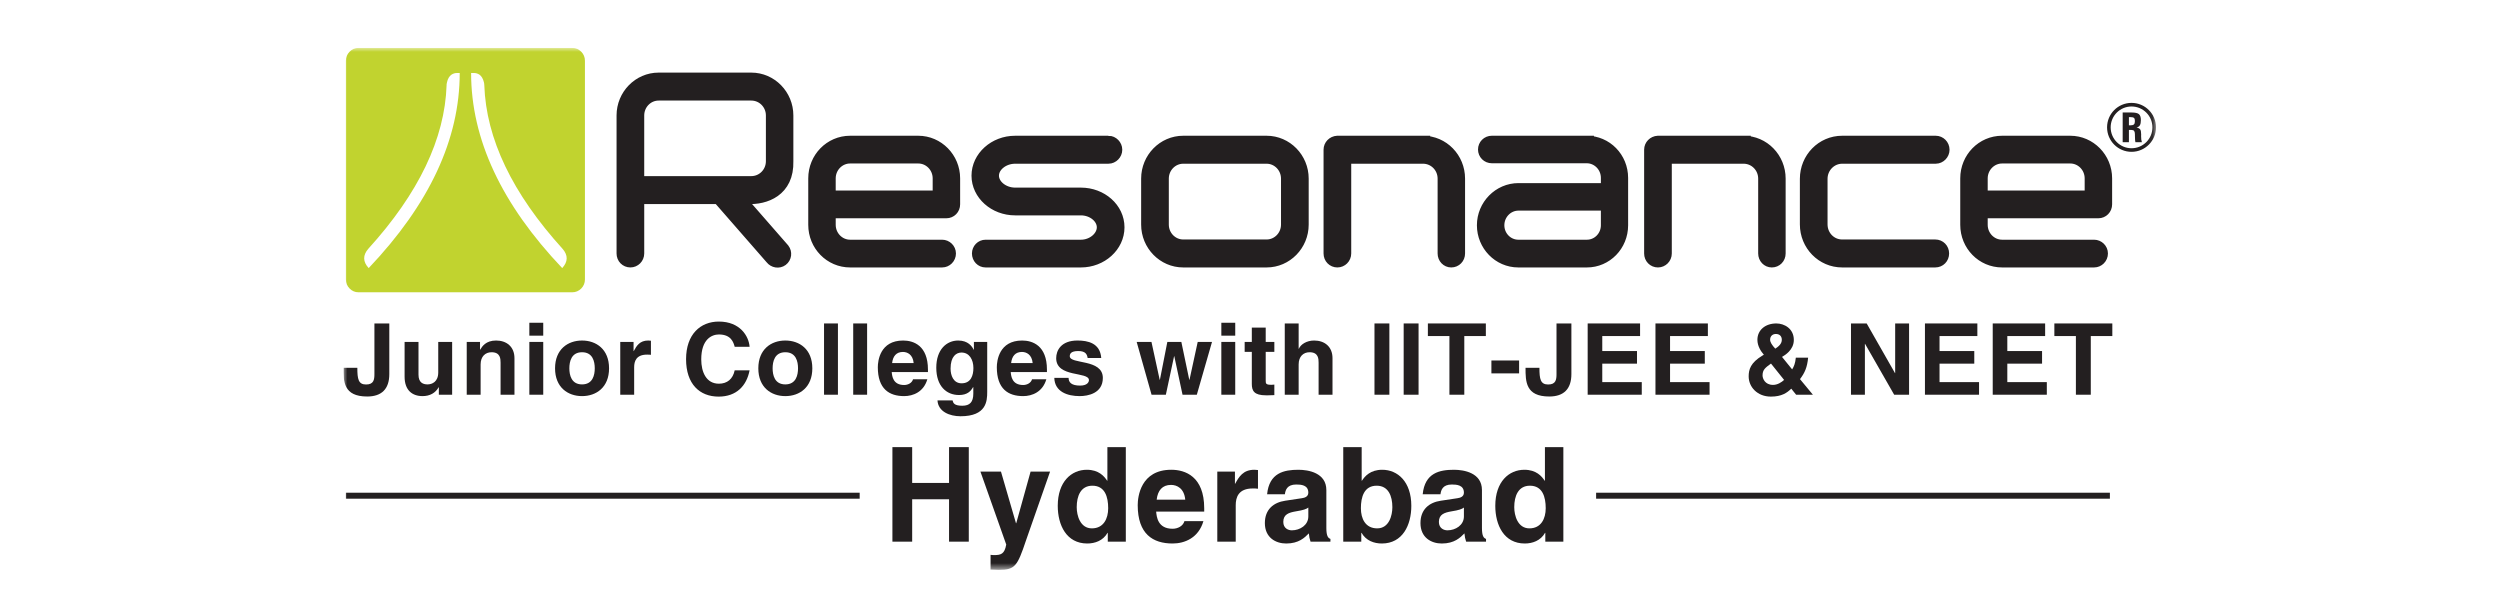 <svg width="313" height="77" viewBox="0 0 313 77" fill="none" xmlns="http://www.w3.org/2000/svg">
<rect width="313" height="77" fill="white"/>
<g clip-path="url(#clip0_4052_13050)">
<mask id="mask0_4052_13050" style="mask-type:luminance" maskUnits="userSpaceOnUse" x="43" y="6" width="227" height="66">
<path d="M269.934 6H43V71.344H269.934V6Z" fill="white"/>
</mask>
<g mask="url(#mask0_4052_13050)">
<path d="M264.158 61.688H199.834V62.437H264.158V61.688Z" fill="#231F20"/>
<path fill-rule="evenodd" clip-rule="evenodd" d="M73.234 7.61C73.234 7.167 73.076 6.785 72.772 6.473C72.457 6.162 72.083 6 71.66 6H44.871C44.447 6 44.073 6.161 43.769 6.473C43.463 6.785 43.306 7.167 43.306 7.61V34.994C43.306 35.427 43.463 35.809 43.769 36.121C44.074 36.432 44.448 36.593 44.871 36.593H71.66C72.083 36.593 72.457 36.432 72.772 36.121C73.077 35.809 73.234 35.427 73.234 34.994V7.61Z" fill="#C1D32F"/>
<path fill-rule="evenodd" clip-rule="evenodd" d="M60.627 10.577C60.627 10.537 60.617 10.496 60.617 10.456C60.607 10.426 60.597 10.376 60.587 10.305C60.479 9.852 60.292 9.53 60.016 9.339C59.79 9.198 59.564 9.138 59.327 9.138H58.983C58.983 17.427 62.792 25.566 70.389 33.564C71.117 32.769 71.137 31.964 70.439 31.16C64.13 24.198 60.863 17.367 60.636 10.677V10.647C60.636 10.617 60.636 10.597 60.626 10.577" fill="white"/>
<path fill-rule="evenodd" clip-rule="evenodd" d="M57.557 9.139H57.213C56.986 9.139 56.76 9.199 56.534 9.34C56.258 9.531 56.061 9.853 55.963 10.306C55.944 10.376 55.933 10.427 55.933 10.457C55.924 10.497 55.924 10.537 55.913 10.578V10.678C55.687 17.368 52.419 24.2 46.101 31.16C45.412 31.965 45.422 32.77 46.16 33.565C53.758 25.567 57.557 17.428 57.557 9.139Z" fill="white"/>
<path fill-rule="evenodd" clip-rule="evenodd" d="M94.06 22.953C95.579 22.953 96.794 21.711 96.794 20.186V14.454C96.794 12.929 95.578 11.687 94.06 11.687H82.46C80.967 11.687 79.753 12.929 79.753 14.454V22.952H94.06V22.953ZM103.727 24.76H117.675V22.332C117.675 20.807 116.459 19.565 114.968 19.565H106.433C104.942 19.565 103.726 20.808 103.726 22.332V24.76H103.727ZM114.969 17.899C117.344 17.899 119.305 19.876 119.305 22.332V25.579C119.305 26.059 118.946 26.425 118.476 26.425H103.727V28.148C103.727 29.673 104.942 30.915 106.434 30.915H117.952C118.394 30.915 118.781 31.282 118.781 31.733C118.781 32.214 118.394 32.581 117.952 32.581H106.434C104.031 32.581 102.097 30.604 102.097 28.148V22.332C102.097 19.876 104.031 17.899 106.434 17.899H114.969ZM138.777 17.899C139.219 17.899 139.605 18.295 139.605 18.747C139.605 19.198 139.219 19.594 138.777 19.594H127.094C125.519 19.594 124.166 20.695 124.166 21.993C124.166 23.291 125.519 24.393 127.094 24.393H135.325C137.838 24.393 139.882 26.201 139.882 28.46C139.882 30.719 137.838 32.581 135.325 32.581H123.393C122.95 32.581 122.592 32.215 122.592 31.734C122.592 31.283 122.951 30.916 123.393 30.916H135.325C136.899 30.916 138.225 29.759 138.225 28.46C138.225 27.161 136.899 26.06 135.325 26.06H127.094C124.58 26.06 122.536 24.225 122.536 21.994C122.536 19.763 124.58 17.9 127.094 17.9H138.777V17.899ZM145.432 28.12C145.432 29.645 146.648 30.887 148.139 30.887H158.58C160.071 30.887 161.286 29.645 161.286 28.12V22.361C161.286 20.836 160.071 19.594 158.58 19.594H148.139C146.648 19.594 145.432 20.836 145.432 22.361V28.12ZM158.58 17.899C160.983 17.899 162.944 19.904 162.944 22.36V28.119C162.944 30.575 160.982 32.581 158.58 32.581H148.139C145.736 32.581 143.775 30.576 143.775 28.119V22.36C143.775 19.904 145.736 17.899 148.139 17.899H158.58ZM190.094 30.915H198.683C200.147 30.915 201.334 29.701 201.334 28.204V25.465H190.12C188.629 25.465 187.441 26.707 187.441 28.204C187.441 29.701 188.629 30.915 190.093 30.915H190.094ZM198.656 17.899C201.032 17.899 202.937 19.848 202.937 22.276V28.204C202.937 30.632 201.032 32.581 198.684 32.581H190.094C187.719 32.581 185.813 30.604 185.813 28.204C185.813 25.804 187.746 23.828 190.121 23.828H201.335V22.275C201.335 20.75 200.12 19.536 198.656 19.536H186.778C186.31 19.536 185.951 19.169 185.951 18.718C185.951 18.266 186.31 17.898 186.778 17.898H198.656V17.899ZM218.294 17.899C220.725 17.899 222.658 19.904 222.658 22.36V31.733C222.658 32.214 222.298 32.581 221.829 32.581C221.388 32.581 221.028 32.214 221.028 31.733V22.36C221.028 20.835 219.813 19.593 218.294 19.593C210.634 19.593 207.338 19.593 208.405 19.593V31.733C208.405 32.214 208.019 32.581 207.577 32.581C207.108 32.581 206.749 32.214 206.749 31.733V18.746C206.749 18.294 207.107 17.927 207.577 17.898H218.294V17.899ZM242.351 17.899C242.793 17.899 243.179 18.266 243.179 18.747C243.179 19.198 242.792 19.594 242.351 19.594H230.64C229.148 19.594 227.905 20.836 227.905 22.389V28.092C227.905 29.645 229.121 30.887 230.64 30.887H242.295C242.766 30.887 243.125 31.254 243.125 31.734C243.125 32.215 242.766 32.581 242.295 32.581H230.64C228.209 32.581 226.248 30.577 226.248 28.092V22.389C226.248 19.904 228.208 17.899 230.64 17.899H242.351ZM247.956 24.76H261.904V22.332C261.904 20.807 260.689 19.565 259.198 19.565H250.664C249.172 19.565 247.956 20.808 247.956 22.332V24.76ZM259.198 17.899C261.573 17.899 263.534 19.876 263.534 22.332V25.579C263.534 26.059 263.174 26.425 262.706 26.425H247.956V28.148C247.956 29.673 249.171 30.915 250.664 30.915H262.181C262.623 30.915 263.01 31.282 263.01 31.733C263.01 32.214 262.623 32.581 262.181 32.581H250.664C248.26 32.581 246.327 30.604 246.327 28.148V22.332C246.327 19.876 248.26 17.899 250.664 17.899H259.198ZM178.158 17.899C180.589 17.899 182.522 19.904 182.522 22.36V31.733C182.522 32.214 182.163 32.581 181.694 32.581C181.252 32.581 180.893 32.214 180.893 31.733V22.36C180.893 20.835 179.678 19.593 178.158 19.593C170.498 19.593 167.202 19.593 168.27 19.593V31.733C168.27 32.214 167.883 32.581 167.441 32.581C166.973 32.581 166.613 32.214 166.613 31.733V18.746C166.613 18.294 166.972 17.927 167.441 17.898H178.158V17.899ZM93.618 24.647H92.174L97.987 31.302C98.254 31.651 98.2 32.17 97.825 32.449C97.472 32.712 96.952 32.62 96.687 32.272L90.027 24.646H79.754V31.732C79.754 32.213 79.367 32.58 78.926 32.58C78.456 32.58 78.097 32.213 78.097 31.732V14.454C78.097 11.998 80.058 9.994 82.461 9.994H94.062C96.464 9.994 98.425 11.998 98.425 14.454V20.186C98.528 23.8 95.739 24.736 93.619 24.647H93.618Z" fill="#231F20"/>
<path d="M94.06 22.953C95.579 22.953 96.794 21.711 96.794 20.186V14.454C96.794 12.929 95.578 11.687 94.06 11.687H82.46C80.967 11.687 79.753 12.929 79.753 14.454V22.952H94.06V22.953ZM103.727 24.76H117.675V22.332C117.675 20.807 116.459 19.565 114.968 19.565H106.433C104.942 19.565 103.726 20.808 103.726 22.332V24.76H103.727ZM114.969 17.899C117.344 17.899 119.305 19.876 119.305 22.332V25.579C119.305 26.059 118.946 26.425 118.476 26.425H103.727V28.148C103.727 29.673 104.942 30.915 106.434 30.915H117.952C118.394 30.915 118.781 31.282 118.781 31.733C118.781 32.214 118.394 32.581 117.952 32.581H106.434C104.031 32.581 102.097 30.604 102.097 28.148V22.332C102.097 19.876 104.031 17.899 106.434 17.899H114.969ZM138.777 17.899C139.219 17.899 139.605 18.295 139.605 18.747C139.605 19.198 139.219 19.594 138.777 19.594H127.094C125.519 19.594 124.166 20.695 124.166 21.993C124.166 23.291 125.519 24.393 127.094 24.393H135.325C137.838 24.393 139.882 26.201 139.882 28.46C139.882 30.719 137.838 32.581 135.325 32.581H123.393C122.95 32.581 122.592 32.215 122.592 31.734C122.592 31.283 122.951 30.916 123.393 30.916H135.325C136.899 30.916 138.225 29.759 138.225 28.46C138.225 27.161 136.899 26.06 135.325 26.06H127.094C124.58 26.06 122.536 24.225 122.536 21.994C122.536 19.763 124.58 17.9 127.094 17.9H138.777V17.899ZM145.432 28.12C145.432 29.645 146.648 30.887 148.139 30.887H158.58C160.071 30.887 161.286 29.645 161.286 28.12V22.361C161.286 20.836 160.071 19.594 158.58 19.594H148.139C146.648 19.594 145.432 20.836 145.432 22.361V28.12ZM158.58 17.899C160.983 17.899 162.944 19.904 162.944 22.36V28.119C162.944 30.575 160.982 32.581 158.58 32.581H148.139C145.736 32.581 143.775 30.576 143.775 28.119V22.36C143.775 19.904 145.736 17.899 148.139 17.899H158.58ZM190.094 30.915H198.683C200.147 30.915 201.334 29.701 201.334 28.204V25.465H190.12C188.629 25.465 187.441 26.707 187.441 28.204C187.441 29.701 188.629 30.915 190.093 30.915H190.094ZM198.656 17.899C201.032 17.899 202.937 19.848 202.937 22.276V28.204C202.937 30.632 201.032 32.581 198.684 32.581H190.094C187.719 32.581 185.813 30.604 185.813 28.204C185.813 25.804 187.746 23.828 190.121 23.828H201.335V22.275C201.335 20.75 200.12 19.536 198.656 19.536H186.778C186.31 19.536 185.951 19.169 185.951 18.718C185.951 18.266 186.31 17.898 186.778 17.898H198.656V17.899ZM218.294 17.899C220.725 17.899 222.658 19.904 222.658 22.36V31.733C222.658 32.214 222.298 32.581 221.829 32.581C221.388 32.581 221.028 32.214 221.028 31.733V22.36C221.028 20.835 219.813 19.593 218.294 19.593C210.634 19.593 207.338 19.593 208.405 19.593V31.733C208.405 32.214 208.019 32.581 207.577 32.581C207.108 32.581 206.749 32.214 206.749 31.733V18.746C206.749 18.294 207.107 17.927 207.577 17.898H218.294V17.899ZM242.351 17.899C242.793 17.899 243.179 18.266 243.179 18.747C243.179 19.198 242.792 19.594 242.351 19.594H230.64C229.148 19.594 227.905 20.836 227.905 22.389V28.092C227.905 29.645 229.121 30.887 230.64 30.887H242.295C242.766 30.887 243.125 31.254 243.125 31.734C243.125 32.215 242.766 32.581 242.295 32.581H230.64C228.209 32.581 226.248 30.577 226.248 28.092V22.389C226.248 19.904 228.208 17.899 230.64 17.899H242.351ZM247.956 24.76H261.904V22.332C261.904 20.807 260.689 19.565 259.198 19.565H250.664C249.172 19.565 247.956 20.808 247.956 22.332V24.76ZM259.198 17.899C261.573 17.899 263.534 19.876 263.534 22.332V25.579C263.534 26.059 263.174 26.425 262.706 26.425H247.956V28.148C247.956 29.673 249.171 30.915 250.664 30.915H262.181C262.623 30.915 263.01 31.282 263.01 31.733C263.01 32.214 262.623 32.581 262.181 32.581H250.664C248.26 32.581 246.327 30.604 246.327 28.148V22.332C246.327 19.876 248.26 17.899 250.664 17.899H259.198ZM178.158 17.899C180.589 17.899 182.522 19.904 182.522 22.36V31.733C182.522 32.214 182.163 32.581 181.694 32.581C181.252 32.581 180.893 32.214 180.893 31.733V22.36C180.893 20.835 179.678 19.593 178.158 19.593C170.498 19.593 167.202 19.593 168.27 19.593V31.733C168.27 32.214 167.883 32.581 167.441 32.581C166.973 32.581 166.613 32.214 166.613 31.733V18.746C166.613 18.294 166.972 17.927 167.441 17.898H178.158V17.899ZM93.618 24.647H92.174L97.987 31.302C98.254 31.651 98.2 32.17 97.825 32.449C97.472 32.712 96.952 32.62 96.687 32.272L90.027 24.646H79.754V31.732C79.754 32.213 79.367 32.58 78.926 32.58C78.456 32.58 78.097 32.213 78.097 31.732V14.454C78.097 11.998 80.058 9.994 82.461 9.994H94.062C96.464 9.994 98.425 11.998 98.425 14.454V20.186C98.528 23.8 95.739 24.736 93.619 24.647H93.618Z" stroke="#231F20" stroke-width="1.808" stroke-miterlimit="2.61" stroke-linecap="round"/>
<path fill-rule="evenodd" clip-rule="evenodd" d="M266.869 13.332C268.312 13.332 269.483 14.502 269.483 15.946C269.483 17.39 268.313 18.56 266.869 18.56C265.424 18.56 264.255 17.39 264.255 15.946C264.255 14.503 265.424 13.332 266.869 13.332ZM266.54 15.692H266.732C266.941 15.692 267.085 15.653 267.168 15.573C267.25 15.494 267.29 15.356 267.29 15.159C267.29 14.961 267.253 14.838 267.179 14.768C267.104 14.699 266.961 14.663 266.747 14.663H266.54V15.692ZM266.865 14.084C267.321 14.084 267.63 14.153 267.794 14.291C267.956 14.429 268.038 14.679 268.038 15.041C268.038 15.327 267.997 15.541 267.914 15.682C267.831 15.824 267.692 15.919 267.496 15.967C267.719 16.013 267.87 16.092 267.951 16.203C268.032 16.315 268.073 16.531 268.073 16.85C268.073 16.87 268.072 16.901 268.069 16.943C268.066 16.986 268.065 17.017 268.065 17.037C268.065 17.207 268.074 17.353 268.089 17.476C268.105 17.597 268.13 17.709 268.164 17.807H267.353C267.318 17.685 267.299 17.44 267.295 17.069C267.293 16.943 267.291 16.845 267.29 16.776C267.284 16.591 267.25 16.461 267.186 16.385C267.122 16.309 267.015 16.271 266.865 16.271H266.54V17.807H265.759V14.084H266.866H266.865ZM266.869 12.881C268.561 12.881 269.933 14.253 269.933 15.945C269.933 17.637 268.561 19.009 266.869 19.009C265.177 19.009 263.805 17.637 263.805 15.945C263.805 14.253 265.177 12.881 266.869 12.881Z" fill="#231F20"/>
<path d="M48.741 40.496H46.877V46.834C46.877 47.518 46.802 48.139 45.833 48.139C44.864 48.139 44.739 47.455 44.739 46.051H43C43 47.754 43 49.643 45.97 49.643C47.76 49.643 48.741 48.724 48.741 46.835V40.497V40.496Z" fill="#231F20"/>
<path d="M56.608 42.808H54.868V46.623C54.868 47.804 54.097 48.127 53.526 48.127C52.991 48.127 52.395 47.928 52.395 46.91V42.809H50.655V47.158C50.655 48.848 51.6 49.593 52.904 49.593C53.824 49.593 54.519 49.196 54.917 48.488H54.943V49.42H56.608V42.809V42.808Z" fill="#231F20"/>
<path d="M64.411 44.846C64.411 43.391 63.405 42.633 62.112 42.633C60.82 42.633 60.36 43.379 60.124 43.777H60.099V42.808H58.434V49.419H60.174V45.629C60.174 44.623 60.77 44.1 61.541 44.1C62.646 44.1 62.672 44.921 62.672 45.406V49.42H64.411V44.847V44.846Z" fill="#231F20"/>
<path d="M68.014 40.409H66.274V42.025H68.014V40.409ZM66.274 42.808V49.419H68.014V42.808H66.274Z" fill="#231F20"/>
<path d="M74.464 46.114C74.464 46.959 74.216 48.127 72.873 48.127C71.531 48.127 71.283 46.959 71.283 46.114C71.283 45.268 71.531 44.1 72.873 44.1C74.216 44.1 74.464 45.268 74.464 46.114ZM76.254 46.114C76.254 43.728 74.65 42.634 72.873 42.634C71.097 42.634 69.493 43.728 69.493 46.114C69.493 48.499 71.097 49.593 72.873 49.593C74.65 49.593 76.254 48.499 76.254 46.114Z" fill="#231F20"/>
<path d="M77.657 49.419H79.397V45.977C79.397 45.243 79.645 44.399 81 44.399C81.162 44.399 81.348 44.399 81.497 44.424V42.659C81.385 42.646 81.273 42.633 81.162 42.633C80.106 42.633 79.708 43.279 79.347 43.951H79.322V42.807H77.656V49.418L77.657 49.419Z" fill="#231F20"/>
<path d="M93.85 43.416C93.75 42.099 92.669 40.26 89.997 40.26C87.698 40.26 85.896 41.851 85.896 44.97C85.896 48.089 87.599 49.656 89.972 49.656C92.208 49.656 93.477 48.301 93.849 46.362H91.984C91.76 47.456 91.039 48.039 90.009 48.039C88.431 48.039 87.796 46.598 87.796 44.995C87.796 42.471 89.114 41.875 90.009 41.875C91.55 41.875 91.835 42.882 91.984 43.416H93.849H93.85Z" fill="#231F20"/>
<path d="M99.913 46.114C99.913 46.959 99.665 48.127 98.323 48.127C96.98 48.127 96.732 46.959 96.732 46.114C96.732 45.268 96.98 44.1 98.323 44.1C99.665 44.1 99.913 45.268 99.913 46.114ZM101.703 46.114C101.703 43.728 100.099 42.634 98.323 42.634C96.546 42.634 94.942 43.728 94.942 46.114C94.942 48.499 96.546 49.593 98.323 49.593C100.099 49.593 101.703 48.499 101.703 46.114Z" fill="#231F20"/>
<path d="M104.909 40.496H103.169V49.419H104.909V40.496Z" fill="#231F20"/>
<path d="M108.562 40.496H106.822V49.419H108.562V40.496Z" fill="#231F20"/>
<path d="M111.693 45.455C111.792 44.586 112.228 44.063 113.048 44.063C113.607 44.063 114.291 44.387 114.39 45.455H111.694H111.693ZM114.315 47.481C114.179 47.953 113.681 48.202 113.197 48.202C111.792 48.202 111.693 47.083 111.643 46.586H116.179V46.276C116.179 43.256 114.376 42.634 113.072 42.634C110.176 42.634 109.903 45.182 109.903 45.977C109.903 48.699 111.332 49.593 113.197 49.593C114.328 49.593 115.645 49.071 116.104 47.481H114.315Z" fill="#231F20"/>
<path d="M119.012 46.151C119.012 44.61 119.733 44.138 120.379 44.138C121.348 44.138 121.87 45.007 121.87 46.076C121.87 46.983 121.572 47.99 120.391 47.99C119.36 47.99 119.012 46.995 119.012 46.151ZM121.932 42.808V43.79H121.907C121.696 43.355 121.199 42.634 119.969 42.634C118.514 42.634 117.223 43.753 117.223 46.04C117.223 48.327 118.478 49.457 120.068 49.457C121.112 49.457 121.547 48.972 121.833 48.462L121.858 48.488V49.283C121.858 50.351 121.411 50.798 120.479 50.798C119.473 50.798 119.335 50.463 119.261 50.127H117.373C117.448 51.532 118.888 52.115 120.256 52.115C123.511 52.115 123.599 50.214 123.599 49.07V42.807H121.934L121.932 42.808Z" fill="#231F20"/>
<path d="M126.593 45.455C126.692 44.586 127.127 44.063 127.948 44.063C128.507 44.063 129.19 44.387 129.29 45.455H126.593H126.593ZM129.214 47.481C129.078 47.953 128.58 48.202 128.096 48.202C126.691 48.202 126.592 47.083 126.542 46.586H131.077V46.276C131.077 43.256 129.275 42.634 127.971 42.634C125.075 42.634 124.802 45.182 124.802 45.977C124.802 48.699 126.231 49.593 128.096 49.593C129.227 49.593 130.544 49.071 131.003 47.481H129.214Z" fill="#231F20"/>
<path d="M137.876 44.823C137.739 42.957 136.198 42.633 134.906 42.633C132.843 42.633 132.234 43.877 132.234 44.847C132.234 47.318 136.335 46.486 136.335 47.592C136.335 47.84 136.123 48.276 135.229 48.276C134.135 48.276 133.787 47.865 133.787 47.306H131.998C132.048 49.071 133.675 49.593 135.179 49.593C136.211 49.593 138.075 49.245 138.075 47.318C138.075 44.885 133.937 45.642 133.937 44.598C133.937 44.31 134.061 43.95 135.005 43.95C135.949 43.95 136.099 44.397 136.173 44.821H137.876V44.823Z" fill="#231F20"/>
<path d="M151.744 42.808H149.954L148.923 47.555H148.897L147.904 42.808H146.151L145.219 47.555H145.195L144.163 42.808H142.312L144.175 49.419H145.965L146.996 44.597H147.021L148.053 49.419H149.842L151.744 42.808Z" fill="#231F20"/>
<path d="M154.652 40.409H152.912V42.025H154.652V40.409ZM152.911 42.808V49.419H154.651V42.808H152.911Z" fill="#231F20"/>
<path d="M158.467 41.018H156.727V42.808H155.832V44.051H156.727V48.065C156.727 48.922 157.001 49.494 158.504 49.494H158.728C159.002 49.494 159.275 49.481 159.548 49.469V48.152C159.424 48.164 159.3 48.177 159.188 48.177C158.48 48.177 158.467 48.028 158.467 47.642V44.051H159.548V42.808H158.467V41.018Z" fill="#231F20"/>
<path d="M166.83 44.846C166.83 43.391 165.823 42.633 164.531 42.633C163.586 42.633 162.841 43.118 162.617 43.665H162.591V40.496H160.852V49.419H162.591V45.629C162.591 44.623 163.188 44.1 163.958 44.1C165.064 44.1 165.089 44.921 165.089 45.406V49.42H166.829V44.846L166.83 44.846Z" fill="#231F20"/>
<path d="M173.949 40.496H172.085V49.419H173.949V40.496Z" fill="#231F20"/>
<path d="M177.604 40.496H175.739V49.419H177.604V40.496Z" fill="#231F20"/>
<path d="M183.33 42.074H186.028V40.496H178.77V42.074H181.467V49.419H183.33V42.074Z" fill="#231F20"/>
<path d="M190.191 45.132H186.724V46.747H190.191V45.132Z" fill="#231F20"/>
<path d="M196.739 40.496H194.875V46.834C194.875 47.518 194.8 48.139 193.831 48.139C192.861 48.139 192.737 47.455 192.737 46.051H190.997C190.997 47.754 190.997 49.643 193.967 49.643C195.757 49.643 196.738 48.724 196.738 46.835V40.497L196.739 40.496Z" fill="#231F20"/>
<path d="M205.338 40.496H198.776V49.419H205.549V47.841H200.604V45.529H204.953V43.951H200.604V42.074H205.338V40.496Z" fill="#231F20"/>
<path d="M213.825 40.496H207.264V49.419H214.037V47.841H209.091V45.529H213.44V43.951H209.091V42.074H213.825V40.496Z" fill="#231F20"/>
<path d="M223.369 47.567C223.071 47.841 222.561 48.189 221.989 48.189C220.945 48.189 220.672 47.356 220.672 47.008C220.672 46.3 220.996 46.051 221.728 45.517L223.369 47.567ZM225.358 47.468C225.954 46.685 226.265 45.989 226.377 44.783H224.836C224.773 45.467 224.6 45.902 224.376 46.249L223.109 44.684C223.469 44.473 224.587 43.814 224.587 42.559C224.587 41.13 223.382 40.496 222.4 40.496C221.008 40.496 220.027 41.329 220.027 42.547C220.027 43.317 220.462 43.988 220.834 44.411L220.648 44.523C219.169 45.418 218.933 46.263 218.933 47.12C218.933 48.45 220.014 49.655 221.717 49.655C223.059 49.655 223.742 49.182 224.264 48.66L224.873 49.418H226.973L225.358 47.467V47.468ZM223.083 42.547C223.083 43.007 222.736 43.354 222.263 43.652C221.84 43.193 221.617 42.832 221.617 42.534C221.617 42.062 221.952 41.813 222.338 41.813C222.761 41.813 223.083 42.049 223.083 42.547Z" fill="#231F20"/>
<path d="M237.275 46.71H237.25L233.708 40.496H231.744V49.419H233.485V43.056H233.509L237.15 49.419H239.015V40.496H237.275V46.71Z" fill="#231F20"/>
<path d="M247.565 40.496H241.003V49.419H247.776V47.841H242.83V45.529H247.18V43.951H242.83V42.074H247.565V40.496Z" fill="#231F20"/>
<path d="M256.051 40.496H249.489V49.419H256.262V47.841H251.316V45.529H255.666V43.951H251.316V42.074H256.051V40.496Z" fill="#231F20"/>
<path d="M261.767 42.074H264.463V40.496H257.206V42.074H259.902V49.419H261.767V42.074Z" fill="#231F20"/>
<path d="M118.82 62.508V67.816H121.292V55.98H118.82V60.464H114.204V55.98H111.73V67.816H114.204V62.508H118.82Z" fill="#231F20"/>
<path d="M131.47 59.045H129.03L127.233 65.508H127.201L125.322 59.045H122.75L125.981 68.178C125.767 69.381 125.305 69.497 124.464 69.497C124.267 69.497 124.119 69.481 124.019 69.464V71.311C124.349 71.327 124.744 71.344 125.058 71.344C127.069 71.344 127.366 70.915 128.453 67.668L131.47 59.045H131.47Z" fill="#231F20"/>
<path d="M134.805 63.497C134.805 62.112 135.3 60.81 136.767 60.81C138.349 60.81 138.745 62.227 138.745 63.629C138.745 64.931 138.168 66.151 136.701 66.151C135.234 66.151 134.805 64.536 134.805 63.497ZM140.953 55.98H138.645V60.184H138.612C138.249 59.623 137.557 58.815 136.074 58.815C134.145 58.815 132.431 60.298 132.431 63.332C132.431 65.739 133.518 68.046 136.123 68.046C137.079 68.046 138.102 67.7 138.662 66.711H138.694V67.816H140.952V55.98H140.953Z" fill="#231F20"/>
<path d="M144.816 62.557C144.948 61.403 145.525 60.71 146.613 60.71C147.355 60.71 148.261 61.139 148.393 62.557H144.816ZM148.294 65.244C148.112 65.871 147.453 66.2 146.811 66.2C144.948 66.2 144.816 64.716 144.75 64.056H150.767V63.644C150.767 59.638 148.377 58.814 146.646 58.814C142.806 58.814 142.442 62.194 142.442 63.248C142.442 66.859 144.338 68.046 146.811 68.046C148.311 68.046 150.058 67.354 150.668 65.244H148.294Z" fill="#231F20"/>
<path d="M152.405 67.816H154.713V63.249C154.713 62.277 155.043 61.156 156.84 61.156C157.054 61.156 157.301 61.156 157.499 61.189V58.848C157.351 58.831 157.202 58.814 157.054 58.814C155.653 58.814 155.125 59.671 154.646 60.562H154.614V59.045H152.405V67.816Z" fill="#231F20"/>
<path d="M163.801 64.667C163.801 65.738 162.762 66.397 161.741 66.397C161.295 66.397 160.669 66.15 160.669 65.342C160.669 64.387 161.378 64.172 162.236 64.023C163.191 63.875 163.571 63.726 163.802 63.546V64.667H163.801ZM166.059 61.353C166.059 59.194 163.801 58.815 162.564 58.815C160.768 58.815 158.905 59.194 158.641 61.881H160.867C160.933 61.37 161.131 60.661 162.284 60.661C162.878 60.661 163.801 60.711 163.801 61.683C163.801 62.178 163.356 62.326 162.993 62.376L160.917 62.689C159.45 62.903 158.361 63.777 158.361 65.491C158.361 67.305 159.713 68.047 161.031 68.047C162.598 68.047 163.339 67.322 163.867 66.778C163.917 67.272 163.949 67.404 164.081 67.817H166.571V67.471C166.291 67.372 166.059 67.141 166.059 66.102V61.354V61.353Z" fill="#231F20"/>
<path d="M170.483 55.98H168.175V67.816H170.433V66.711H170.466C171.026 67.7 172.048 68.046 173.004 68.046C175.608 68.046 176.697 65.738 176.697 63.332C176.697 60.298 174.982 58.815 173.054 58.815C171.569 58.815 170.877 59.623 170.515 60.184H170.482V55.98H170.483ZM174.324 63.497C174.324 64.536 173.913 66.151 172.428 66.151C170.944 66.151 170.384 64.931 170.384 63.629C170.384 62.228 170.78 60.81 172.363 60.81C173.829 60.81 174.324 62.112 174.324 63.497Z" fill="#231F20"/>
<path d="M183.281 64.667C183.281 65.738 182.242 66.397 181.22 66.397C180.775 66.397 180.149 66.15 180.149 65.342C180.149 64.387 180.858 64.172 181.715 64.023C182.671 63.875 183.05 63.726 183.281 63.546V64.667H183.281ZM185.54 61.353C185.54 59.194 183.281 58.815 182.045 58.815C180.248 58.815 178.386 59.194 178.122 61.881H180.348C180.413 61.37 180.611 60.661 181.765 60.661C182.358 60.661 183.281 60.711 183.281 61.683C183.281 62.178 182.836 62.326 182.474 62.376L180.397 62.689C178.93 62.903 177.842 63.777 177.842 65.491C177.842 67.305 179.193 68.047 180.512 68.047C182.078 68.047 182.82 67.322 183.347 66.778C183.397 67.272 183.43 67.404 183.562 67.817H186.051V67.471C185.771 67.372 185.54 67.141 185.54 66.102V61.354V61.353Z" fill="#231F20"/>
<path d="M189.584 63.497C189.584 62.112 190.079 60.81 191.546 60.81C193.128 60.81 193.524 62.227 193.524 63.629C193.524 64.931 192.947 66.151 191.48 66.151C190.013 66.151 189.584 64.536 189.584 63.497ZM195.733 55.98H193.425V60.184H193.391C193.029 59.623 192.336 58.815 190.853 58.815C188.924 58.815 187.21 60.298 187.21 63.332C187.21 65.739 188.298 68.046 190.903 68.046C191.858 68.046 192.881 67.7 193.441 66.711H193.473V67.816H195.732V55.98H195.733Z" fill="#231F20"/>
<path d="M107.631 61.688H43.307V62.437H107.631V61.688Z" fill="#231F20"/>
</g>
</g>
<defs>
<clipPath id="clip0_4052_13050">
<rect width="227" height="65.399" fill="white" transform="translate(43 6)"/>
</clipPath>
</defs>
</svg>
